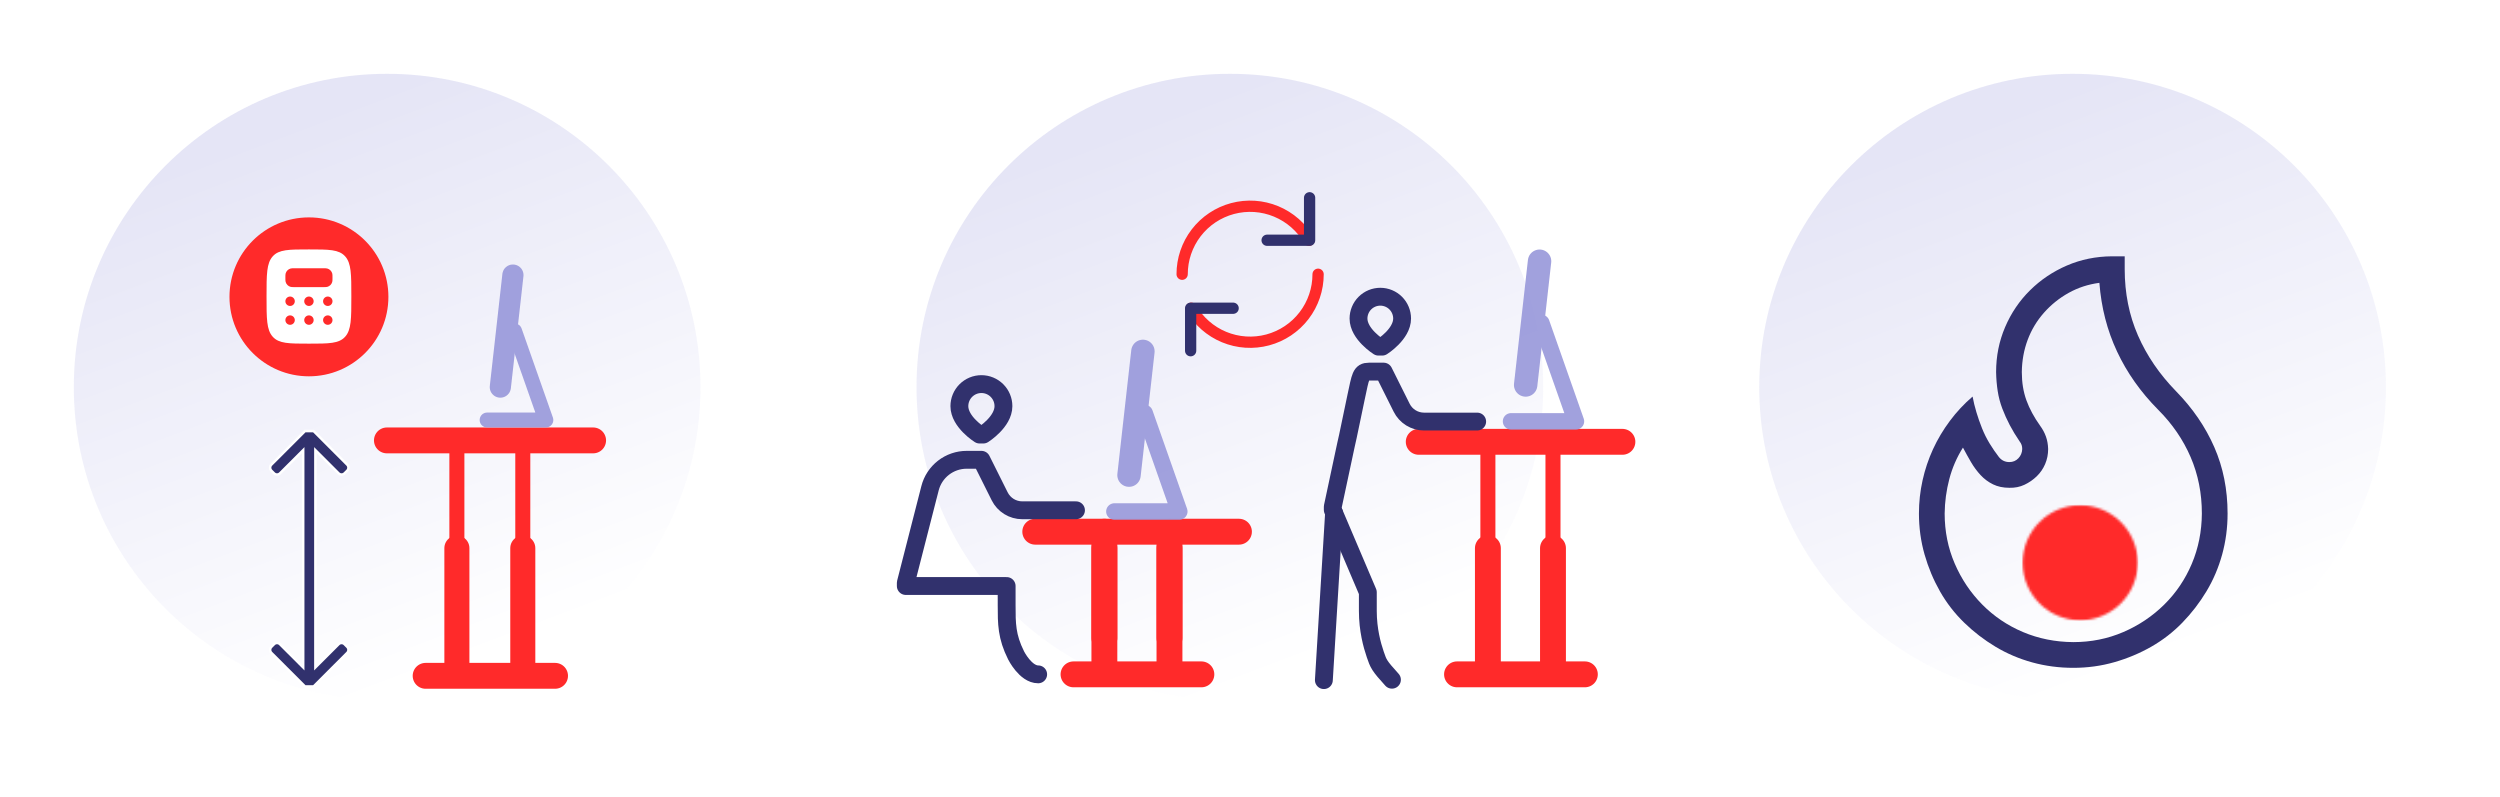<?xml version="1.0" encoding="UTF-8"?> <svg xmlns="http://www.w3.org/2000/svg" width="1073" height="342" viewBox="0 0 1073 342" fill="none"><circle opacity="0.28" cx="166.165" cy="166.163" r="134.485" fill="url(#paint0_linear_3108_47495)"></circle><circle opacity="0.28" cx="527.86" cy="166.163" r="134.485" fill="url(#paint1_linear_3108_47495)"></circle><circle opacity="0.28" cx="889.555" cy="166.163" r="134.485" fill="url(#paint2_linear_3108_47495)"></circle><g filter="url(#filter0_dd_3108_47495)"><circle cx="132.597" cy="127.41" r="34.105" fill="#FF2A2A"></circle></g><path fill-rule="evenodd" clip-rule="evenodd" d="M132.597 147.494C124.017 147.494 119.728 147.494 117.063 144.532C114.398 141.574 114.398 136.806 114.398 127.274C114.398 117.742 114.398 112.976 117.063 110.014C119.728 107.052 124.019 107.054 132.597 107.054C141.174 107.054 145.465 107.054 148.13 110.014C150.795 112.978 150.795 117.742 150.795 127.274C150.795 136.806 150.795 141.572 148.13 144.532C145.465 147.492 141.174 147.494 132.597 147.494ZM138.663 115.142H126.531C125.59 115.142 125.121 115.142 124.735 115.245C124.221 115.383 123.753 115.653 123.376 116.03C123 116.406 122.73 116.874 122.592 117.388C122.487 117.779 122.487 118.248 122.487 119.186C122.487 120.124 122.487 120.595 122.59 120.981C122.728 121.495 122.998 121.964 123.374 122.34C123.751 122.716 124.219 122.987 124.733 123.125C125.123 123.23 125.592 123.23 126.531 123.23H138.663C139.603 123.23 140.072 123.23 140.458 123.127C140.972 122.989 141.441 122.718 141.817 122.342C142.193 121.966 142.464 121.497 142.602 120.983C142.707 120.593 142.707 120.124 142.707 119.186C142.707 118.248 142.707 117.777 142.604 117.39C142.466 116.876 142.195 116.408 141.819 116.032C141.443 115.655 140.974 115.385 140.46 115.247C140.072 115.142 139.601 115.142 138.663 115.142ZM126.531 129.296C126.531 129.832 126.318 130.347 125.938 130.726C125.559 131.105 125.045 131.318 124.509 131.318C123.972 131.318 123.458 131.105 123.079 130.726C122.7 130.347 122.487 129.832 122.487 129.296C122.487 128.76 122.7 128.245 123.079 127.866C123.458 127.487 123.972 127.274 124.509 127.274C125.045 127.274 125.559 127.487 125.938 127.866C126.318 128.245 126.531 128.76 126.531 129.296ZM132.597 131.318C133.133 131.318 133.647 131.105 134.026 130.726C134.406 130.347 134.619 129.832 134.619 129.296C134.619 128.76 134.406 128.245 134.026 127.866C133.647 127.487 133.133 127.274 132.597 127.274C132.06 127.274 131.546 127.487 131.167 127.866C130.788 128.245 130.575 128.76 130.575 129.296C130.575 129.832 130.788 130.347 131.167 130.726C131.546 131.105 132.06 131.318 132.597 131.318ZM142.707 129.296C142.707 129.832 142.494 130.347 142.115 130.726C141.735 131.105 141.221 131.318 140.685 131.318C140.149 131.318 139.634 131.105 139.255 130.726C138.876 130.347 138.663 129.832 138.663 129.296C138.663 128.76 138.876 128.245 139.255 127.866C139.634 127.487 140.149 127.274 140.685 127.274C141.221 127.274 141.735 127.487 142.115 127.866C142.494 128.245 142.707 128.76 142.707 129.296ZM140.685 139.406C141.221 139.406 141.735 139.193 142.115 138.814C142.494 138.435 142.707 137.92 142.707 137.384C142.707 136.848 142.494 136.334 142.115 135.954C141.735 135.575 141.221 135.362 140.685 135.362C140.149 135.362 139.634 135.575 139.255 135.954C138.876 136.334 138.663 136.848 138.663 137.384C138.663 137.92 138.876 138.435 139.255 138.814C139.634 139.193 140.149 139.406 140.685 139.406ZM134.619 137.384C134.619 137.92 134.406 138.435 134.026 138.814C133.647 139.193 133.133 139.406 132.597 139.406C132.06 139.406 131.546 139.193 131.167 138.814C130.788 138.435 130.575 137.92 130.575 137.384C130.575 136.848 130.788 136.334 131.167 135.954C131.546 135.575 132.06 135.362 132.597 135.362C133.133 135.362 133.647 135.575 134.026 135.954C134.406 136.334 134.619 136.848 134.619 137.384ZM124.509 139.406C125.045 139.406 125.559 139.193 125.938 138.814C126.318 138.435 126.531 137.92 126.531 137.384C126.531 136.848 126.318 136.334 125.938 135.954C125.559 135.575 125.045 135.362 124.509 135.362C123.972 135.362 123.458 135.575 123.079 135.954C122.7 136.334 122.487 136.848 122.487 137.384C122.487 137.92 122.7 138.435 123.079 138.814C123.458 139.193 123.972 139.406 124.509 139.406Z" fill="white"></path><path d="M166.062 189.023H254.564" stroke="#FF2A2A" stroke-width="11.107" stroke-linecap="round"></path><path d="M182.68 290.065H238.23" stroke="#FF2A2A" stroke-width="11.107" stroke-linecap="round"></path><path d="M196.094 235.245L196.094 285.408" stroke="#FF2A2A" stroke-width="10.749" stroke-linecap="round"></path><path d="M224.383 235.245L224.383 285.408" stroke="#FF2A2A" stroke-width="10.749" stroke-linecap="round"></path><path d="M196.094 189.024L196.094 235.246" stroke="#FF2A2A" stroke-width="6.449" stroke-linecap="round"></path><path d="M224.383 189.024L224.383 235.246" stroke="#FF2A2A" stroke-width="6.449" stroke-linecap="round"></path><path fill-rule="evenodd" clip-rule="evenodd" d="M135.365 193.194L145.317 203.146C146.025 203.855 147.175 203.855 147.884 203.147L149.021 202.012C149.731 201.303 149.731 200.152 149.021 199.443L134.6 185.021L130.894 185.021L116.473 199.443C115.763 200.152 115.763 201.303 116.473 202.012L117.61 203.147C118.319 203.855 119.469 203.855 120.177 203.146L130.129 193.194L130.129 286.454L120.177 276.502C119.469 275.793 118.319 275.792 117.61 276.501L116.473 277.636C115.763 278.345 115.763 279.495 116.473 280.205L130.894 294.626L134.6 294.626L149.022 280.204C149.732 279.495 149.732 278.345 149.022 277.636L147.889 276.502C147.18 275.793 146.03 275.793 145.321 276.502L135.365 286.454L135.365 193.194Z" fill="#31316D" stroke="white" stroke-width="1.075"></path><g opacity="0.95"><path d="M220.845 142.035L234.283 180.269H209.07" stroke="#9C9CDB" stroke-width="6.4" stroke-linecap="round" stroke-linejoin="round"></path><path d="M220.145 118.069L214.742 166.139" stroke="#9C9CDB" stroke-width="9.095" stroke-linecap="round"></path></g><path d="M444.336 228.206H531.753" stroke="#FF2A2A" stroke-width="11.11" stroke-linecap="round"></path><path d="M460.758 289.434H515.628" stroke="#FF2A2A" stroke-width="11.11" stroke-linecap="round"></path><path d="M474 235.284L474 284.833" stroke="#FF2A2A" stroke-width="11.11" stroke-linecap="round"></path><path d="M501.938 235.284L501.938 284.833" stroke="#FF2A2A" stroke-width="11.11" stroke-linecap="round"></path><path d="M474 228.206L474 273.861" stroke="#FF2A2A" stroke-width="11.11" stroke-linecap="round"></path><path d="M501.938 228.206L501.938 273.861" stroke="#FF2A2A" stroke-width="11.11" stroke-linecap="round"></path><path d="M608.922 189.629H696.339" stroke="#FF2A2A" stroke-width="11.11" stroke-linecap="round"></path><path d="M625.352 289.433H680.221" stroke="#FF2A2A" stroke-width="11.11" stroke-linecap="round"></path><path d="M638.602 235.283L638.602 284.832" stroke="#FF2A2A" stroke-width="11.11" stroke-linecap="round"></path><path d="M666.539 235.283L666.539 284.832" stroke="#FF2A2A" stroke-width="11.11" stroke-linecap="round"></path><path d="M638.602 189.628L638.602 235.283" stroke="#FF2A2A" stroke-width="6.451" stroke-linecap="round"></path><path d="M666.539 189.628L666.539 235.283" stroke="#FF2A2A" stroke-width="6.451" stroke-linecap="round"></path><g opacity="0.95"><path d="M491.306 177.292L506.153 219.535H478.297" stroke="#9C9CDB" stroke-width="7.071" stroke-linecap="round" stroke-linejoin="round"></path><path d="M490.539 150.813L484.57 203.923" stroke="#9C9CDB" stroke-width="10.048" stroke-linecap="round"></path></g><g opacity="0.95"><path d="M661.549 138.598L676.395 180.84H648.539" stroke="#9C9CDB" stroke-width="7.071" stroke-linecap="round" stroke-linejoin="round"></path><path d="M660.782 112.119L654.812 165.229" stroke="#9C9CDB" stroke-width="10.048" stroke-linecap="round"></path></g><path d="M445.581 289.432C440.17 289.432 436.112 281.307 436.112 281.307C432.054 273.181 432.054 267.764 432.054 259.639V251.514H388.766V250.159L399.166 209.559C400.06 206.065 402.091 202.968 404.938 200.756C407.785 198.545 411.286 197.344 414.89 197.344H421.232L429.061 213.021C429.96 214.822 431.343 216.336 433.054 217.395C434.764 218.453 436.736 219.013 438.747 219.012H461.814M420.42 186.51C420.42 186.51 411.762 181.093 411.762 174.322C411.762 173.079 412.007 171.848 412.482 170.699C412.958 169.55 413.654 168.506 414.533 167.627C415.411 166.748 416.454 166.05 417.601 165.574C418.749 165.098 419.979 164.854 421.221 164.854C422.463 164.854 423.693 165.098 424.84 165.574C425.988 166.05 427.031 166.748 427.909 167.627C428.787 168.506 429.484 169.55 429.959 170.699C430.435 171.848 430.679 173.079 430.679 174.322C430.679 181.093 422.043 186.51 422.043 186.51H420.42Z" stroke="#31316D" stroke-width="7.663" stroke-linecap="round" stroke-linejoin="round"></path><path d="M597.424 291.735C591.848 285.607 591.64 284.907 590.262 280.88C588.884 276.853 587.076 270.283 587.076 262.244V254.205L572.023 218.843V217.503L577.667 191.067C578.717 186.69 580.118 179.333 582.044 170.408C583.97 161.483 584.014 159.497 587.58 159.497H593.854L601.6 175.006C602.489 176.788 603.857 178.286 605.55 179.333C607.242 180.38 609.193 180.935 611.183 180.934H634.004M591.635 148.778C591.635 148.778 583.07 143.419 583.07 136.72C583.07 135.489 583.312 134.271 583.782 133.135C584.252 131.998 584.941 130.965 585.81 130.095C586.679 129.225 587.711 128.535 588.846 128.065C589.982 127.594 591.198 127.352 592.427 127.352C593.656 127.352 594.873 127.594 596.008 128.065C597.144 128.535 598.175 129.225 599.044 130.095C599.913 130.965 600.603 131.998 601.073 133.135C601.543 134.271 601.785 135.489 601.785 136.72C601.785 143.419 593.241 148.778 593.241 148.778H591.635Z" stroke="#31316D" stroke-width="7.663" stroke-linecap="round" stroke-linejoin="round"></path><path d="M572.58 220.129L568.203 291.91" stroke="#31316D" stroke-width="7.663" stroke-linecap="round"></path><path d="M507.375 117.704C507.373 111.279 509.491 105.033 513.401 99.935C517.312 94.838 522.795 91.173 529.001 89.51C535.207 87.848 541.789 88.28 547.724 90.74C553.659 93.201 558.616 97.551 561.826 103.117M565.728 117.704C565.73 124.128 563.611 130.374 559.701 135.471C555.79 140.568 550.307 144.232 544.102 145.895C537.896 147.557 531.316 147.125 525.381 144.665C519.446 142.206 514.489 137.856 511.279 132.291" stroke="#FF2A2A" stroke-width="4.837" stroke-linecap="round" stroke-linejoin="round"></path><path d="M543.846 103.117H562.08V84.882M529.257 132.292H511.023V150.527" stroke="#31316D" stroke-width="4.837" stroke-linecap="round" stroke-linejoin="round"></path><path d="M911.922 115.527C911.922 125.819 913.819 135.306 917.614 143.988C921.409 152.669 926.871 160.661 934 167.963C941.13 175.265 946.592 183.257 950.386 191.939C954.181 200.62 956.079 210.107 956.079 220.399C956.079 226.493 955.302 232.358 953.75 237.992C952.198 243.627 949.955 248.888 947.023 253.775C944.091 258.662 940.641 263.146 936.674 267.229C932.707 271.311 928.251 274.761 923.306 277.578C918.362 280.395 913.072 282.609 907.438 284.219C901.803 285.828 895.938 286.633 889.844 286.633C883.749 286.633 877.885 285.857 872.25 284.305C866.616 282.752 861.355 280.51 856.468 277.578C851.581 274.646 847.096 271.196 843.014 267.229C838.932 263.261 835.482 258.806 832.665 253.861C829.848 248.916 827.634 243.627 826.024 237.992C824.414 232.358 823.609 226.493 823.609 220.399C823.609 215.569 824.127 210.826 825.162 206.169C826.197 201.512 827.692 197.056 829.646 192.801C831.601 188.546 834.016 184.493 836.891 180.641C839.766 176.789 843.014 173.31 846.636 170.205C847.039 172.39 847.585 174.633 848.275 176.932C848.965 179.232 849.77 181.532 850.69 183.832C851.61 186.132 852.702 188.316 853.967 190.386C855.232 192.456 856.554 194.382 857.934 196.164C859.084 197.602 860.579 198.321 862.419 198.321C863.971 198.321 865.265 197.774 866.3 196.682C867.335 195.59 867.881 194.267 867.938 192.715C867.938 192.082 867.852 191.507 867.68 190.99C867.507 190.472 867.22 189.955 866.817 189.438C865.207 187.08 863.799 184.752 862.591 182.452C861.384 180.152 860.32 177.795 859.4 175.38C858.48 172.965 857.819 170.464 857.417 167.877C857.014 165.29 856.784 162.559 856.727 159.684C856.727 152.842 858.02 146.402 860.608 140.365C863.195 134.328 866.76 129.067 871.302 124.583C875.844 120.098 881.105 116.562 887.084 113.975C893.064 111.388 899.503 110.065 906.403 110.008H911.922V115.527ZM889.844 275.594C897.491 275.594 904.649 274.157 911.318 271.282C917.988 268.407 923.852 264.469 928.912 259.467C933.972 254.465 937.91 248.629 940.727 241.959C943.545 235.29 944.982 228.103 945.039 220.399C945.039 211.717 943.43 203.639 940.21 196.164C936.99 188.69 932.333 181.906 926.238 175.811C918.764 168.279 912.9 159.971 908.645 150.887C904.39 141.803 901.86 131.971 901.056 121.392C896.283 122.024 891.885 123.462 887.86 125.704C883.836 127.946 880.3 130.792 877.252 134.242C874.205 137.692 871.877 141.573 870.267 145.885C868.657 150.197 867.823 154.797 867.766 159.684C867.766 164.168 868.427 168.222 869.749 171.844C871.072 175.466 873.027 179.088 875.614 182.711C876.706 184.205 877.54 185.758 878.115 187.368C878.69 188.978 879.006 190.76 879.064 192.715C879.064 195.015 878.632 197.171 877.77 199.183C876.908 201.195 875.7 202.949 874.148 204.444C872.595 205.939 870.842 207.146 868.887 208.066C866.932 208.986 864.776 209.417 862.419 209.36C859.774 209.36 857.445 208.871 855.433 207.894C853.421 206.916 851.638 205.594 850.086 203.926C848.534 202.259 847.154 200.39 845.946 198.321C844.739 196.251 843.589 194.181 842.497 192.111C839.852 196.308 837.897 200.822 836.632 205.651C835.367 210.481 834.706 215.397 834.648 220.399C834.648 228.046 836.086 235.204 838.961 241.873C841.835 248.543 845.774 254.407 850.776 259.467C855.778 264.526 861.614 268.465 868.283 271.282C874.953 274.099 882.14 275.537 889.844 275.594Z" fill="#31316D"></path><mask id="mask0_3108_47495" style="mask-type:luminance" maskUnits="userSpaceOnUse" x="868" y="216" width="50" height="51"><path d="M892.812 262.301C904.284 262.301 913.584 253.001 913.584 241.528C913.584 230.056 904.284 220.756 892.812 220.756C881.339 220.756 872.039 230.056 872.039 241.528C872.039 253.001 881.339 262.301 892.812 262.301Z" fill="white" stroke="white" stroke-width="7.834" stroke-linejoin="round"></path><path d="M884.5 241.528H901.118" stroke="black" stroke-width="7.834" stroke-linecap="round" stroke-linejoin="round"></path></mask><g mask="url(#mask0_3108_47495)"><path d="M867.891 216.601H917.745V266.455H867.891V216.601Z" fill="#FF2A2A"></path></g><defs><filter id="filter0_dd_3108_47495" x="91.934" y="86.746" width="81.328" height="81.327" filterUnits="userSpaceOnUse" color-interpolation-filters="sRGB"><feFlood flood-opacity="0" result="BackgroundImageFix"></feFlood><feColorMatrix in="SourceAlpha" type="matrix" values="0 0 0 0 0 0 0 0 0 0 0 0 0 0 0 0 0 0 127 0" result="hardAlpha"></feColorMatrix><feOffset></feOffset><feGaussianBlur stdDeviation="1.421"></feGaussianBlur><feComposite in2="hardAlpha" operator="out"></feComposite><feColorMatrix type="matrix" values="0 0 0 0 0 0 0 0 0 0 0 0 0 0 0 0 0 0 0.25 0"></feColorMatrix><feBlend mode="normal" in2="BackgroundImageFix" result="effect1_dropShadow_3108_47495"></feBlend><feColorMatrix in="SourceAlpha" type="matrix" values="0 0 0 0 0 0 0 0 0 0 0 0 0 0 0 0 0 0 127 0" result="hardAlpha"></feColorMatrix><feOffset></feOffset><feGaussianBlur stdDeviation="3.279"></feGaussianBlur><feComposite in2="hardAlpha" operator="out"></feComposite><feColorMatrix type="matrix" values="0 0 0 0 0 0 0 0 0 0 0 0 0 0 0 0 0 0 0.5 0"></feColorMatrix><feBlend mode="normal" in2="effect1_dropShadow_3108_47495" result="effect2_dropShadow_3108_47495"></feBlend><feBlend mode="normal" in="SourceGraphic" in2="effect2_dropShadow_3108_47495" result="shape"></feBlend></filter><linearGradient id="paint0_linear_3108_47495" x1="79.196" y1="70.843" x2="166.165" y2="300.648" gradientUnits="userSpaceOnUse"><stop stop-color="#A1A1DD"></stop><stop offset="1" stop-color="white"></stop></linearGradient><linearGradient id="paint1_linear_3108_47495" x1="440.891" y1="70.843" x2="527.86" y2="300.648" gradientUnits="userSpaceOnUse"><stop stop-color="#A1A1DD"></stop><stop offset="1" stop-color="white"></stop></linearGradient><linearGradient id="paint2_linear_3108_47495" x1="802.586" y1="70.843" x2="889.555" y2="300.648" gradientUnits="userSpaceOnUse"><stop stop-color="#A1A1DD"></stop><stop offset="1" stop-color="white"></stop></linearGradient></defs></svg> 